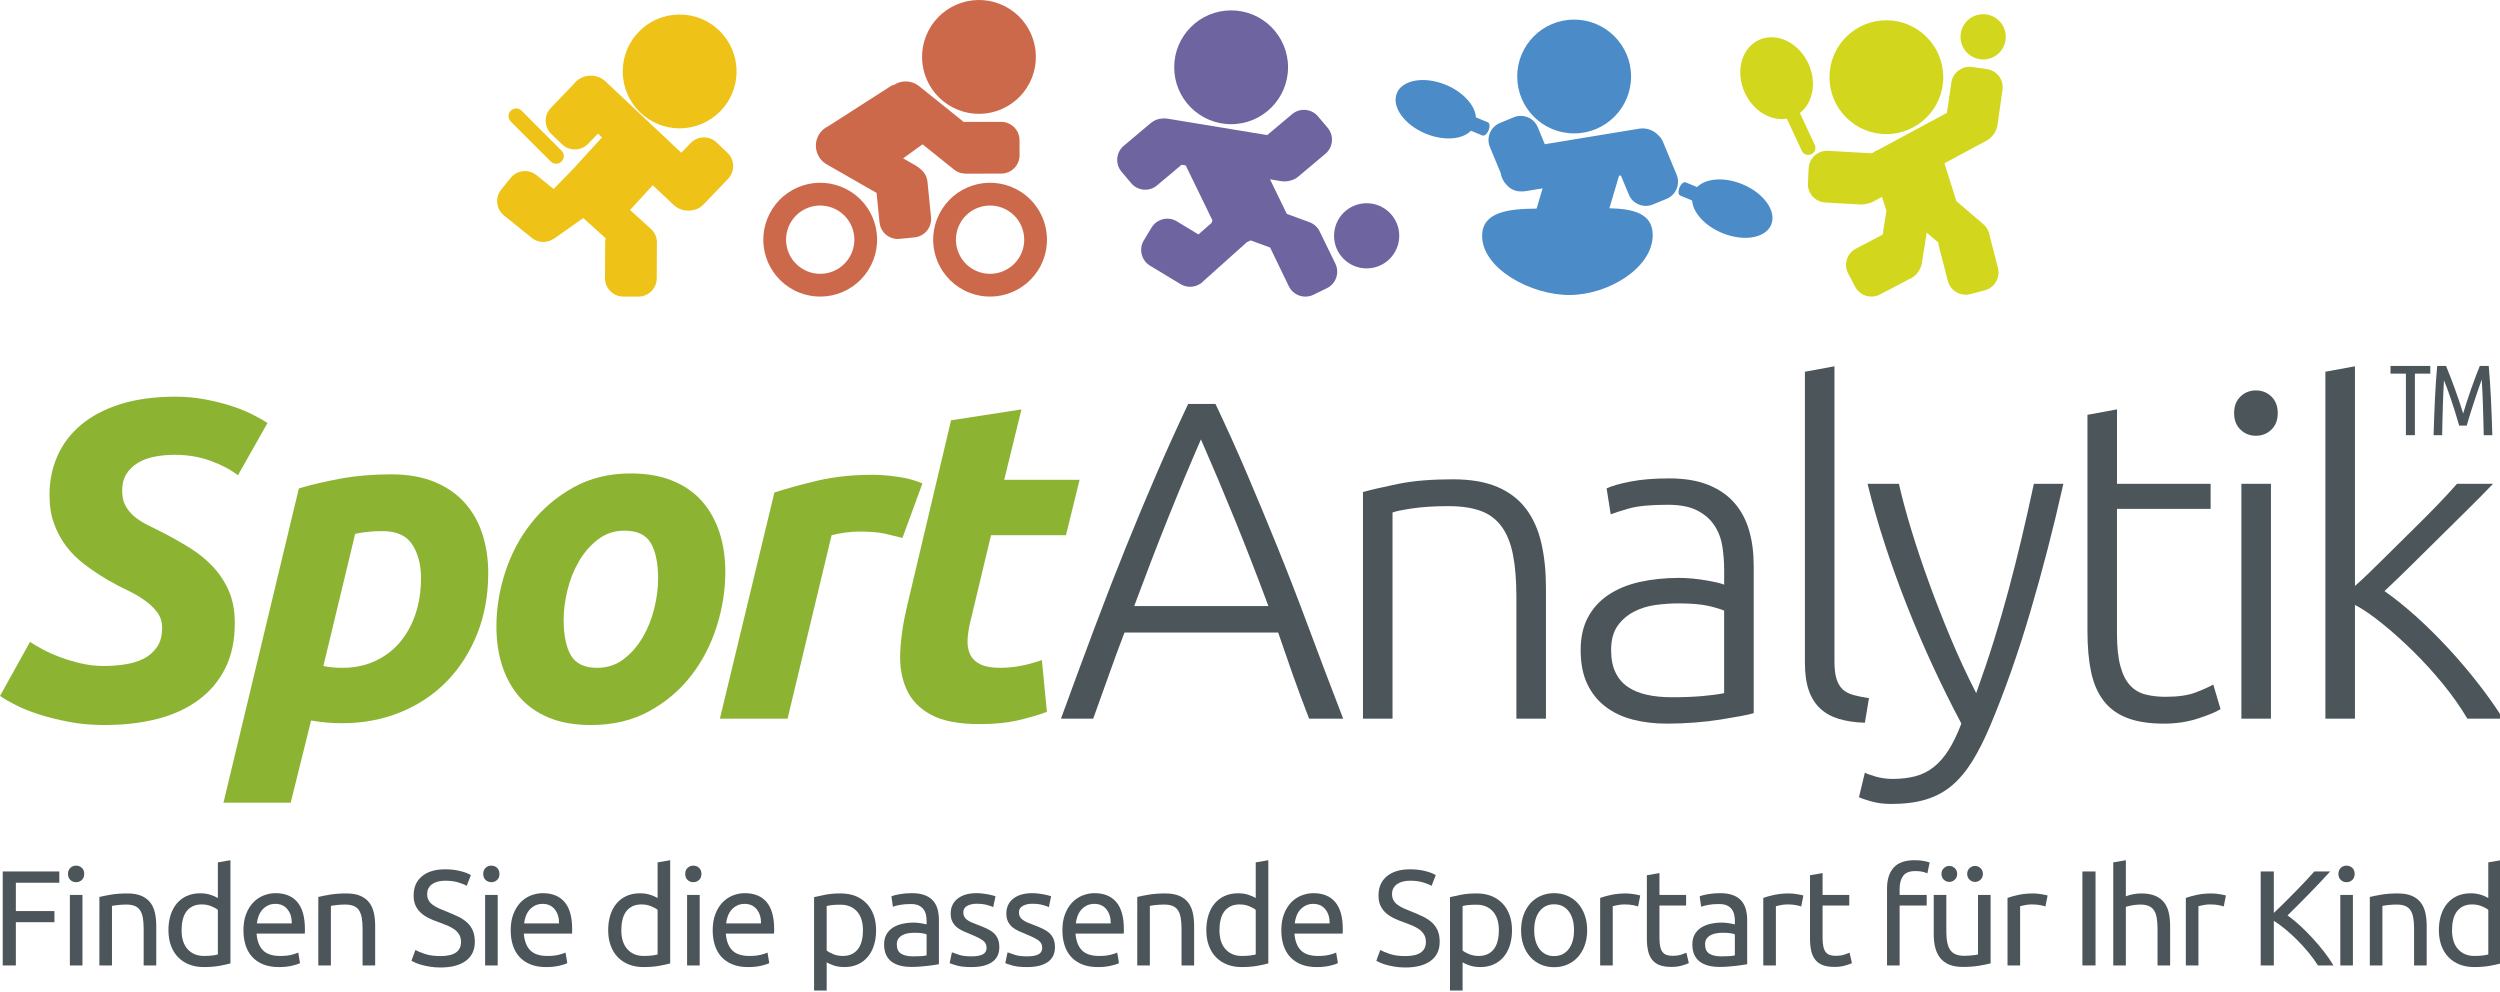 <?xml version="1.0" encoding="utf-8"?>
<!-- Generator: Adobe Illustrator 16.0.4, SVG Export Plug-In . SVG Version: 6.00 Build 0)  -->
<!DOCTYPE svg PUBLIC "-//W3C//DTD SVG 1.1//EN" "http://www.w3.org/Graphics/SVG/1.1/DTD/svg11.dtd">
<svg version="1.1" id="Vrstva_1" xmlns="http://www.w3.org/2000/svg" xmlns:xlink="http://www.w3.org/1999/xlink" x="0px" y="0px"
	 width="590px" height="234px" viewBox="0 0 590 234" enable-background="new 0 0 590 234" xml:space="preserve">
<g>
	<g>
		<path fill="#D2D71E" d="M445.183,31.651c7.41,0,13.426-6.017,13.426-13.428c0-7.419-6.016-13.438-13.426-13.438
			c-7.425,0-13.43,6.019-13.43,13.438C431.753,25.635,437.758,31.651,445.183,31.651z M427.464,36.398
			c0.841-0.396,1.212-1.395,0.806-2.248l-3.492-7.492c3.112-2.398,4.041-7.275,1.991-11.687c-2.316-4.985-7.562-7.455-11.681-5.531
			c-4.139,1.935-5.608,7.526-3.284,12.509c1.997,4.277,6.142,6.692,9.896,6.061l3.52,7.573
			C425.615,36.422,426.608,36.79,427.464,36.398z M471.542,12.719c2.219-1.942,2.447-5.325,0.501-7.55
			c-1.942-2.215-5.324-2.434-7.538-0.5c-2.213,1.941-2.449,5.317-0.5,7.537C465.947,14.433,469.329,14.661,471.542,12.719z
			 M468.9,16.301l-3.482-0.494c-2.365-0.337-4.573,1.318-4.902,3.694l-1.036,7.128l-16.416,8.834
			c-0.359,0.117-0.674,0.29-0.935,0.502l-0.399,0.215l-10.312-0.587c-2.398-0.133-4.441,1.719-4.577,4.108l-0.173,3.526
			c-0.137,2.399,1.707,4.441,4.103,4.565l8.41,0.47c0.447,0.023,0.876-0.042,1.287-0.146c0.556-0.092,1.104-0.259,1.621-0.546
			l2.069-1.113l1.038,3.293l-0.888,5.622l-6.326,3.317c-2.118,1.114-2.937,3.74-1.809,5.873l1.637,3.115
			c1.122,2.117,3.752,2.934,5.877,1.818l6.743-3.543c0.483-0.195,0.934-0.455,1.335-0.784c0.158-0.124,0.303-0.261,0.441-0.402
			c0.047-0.048,0.098-0.092,0.143-0.142c0.166-0.186,0.312-0.384,0.441-0.594c0.05-0.073,0.103-0.143,0.146-0.22
			c0.019-0.033,0.031-0.066,0.048-0.1c0.293-0.529,0.512-1.111,0.602-1.747l1.114-7.049l0.02-0.005l2.722,2.33
			c0.016,0.303,0.059,0.609,0.14,0.914l2.115,8.155c0.607,2.324,2.988,3.71,5.304,3.104l3.421-0.903
			c2.313-0.611,3.697-2.99,3.093-5.307l-1.853-7.142c-0.073-0.63-0.26-1.246-0.562-1.814c-0.283-0.579-0.69-1.067-1.173-1.458
			c-0.021-0.016-0.032-0.036-0.053-0.052l-6.175-5.278l-2.802-8.928l9.962-5.356c0.854-0.476,1.505-1.169,1.953-1.965
			c0.007-0.013,0.017-0.025,0.022-0.039c0.076-0.136,0.139-0.278,0.201-0.421c0.076-0.169,0.147-0.339,0.203-0.52
			c0.038-0.12,0.062-0.242,0.091-0.364c0.021-0.102,0.062-0.197,0.075-0.303l1.185-8.348C472.939,18.839,471.289,16.64,468.9,16.301
			z"/>
		<path fill="#6E64A0" d="M290.549,29.309c7.413,0,13.429-6.015,13.429-13.428c0-7.418-6.018-13.431-13.429-13.431
			c-7.423,0-13.438,6.013-13.438,13.431C277.112,23.293,283.127,29.309,290.549,29.309z M322.525,47.961
			c-4.243,0-7.69,3.446-7.69,7.689c0,4.25,3.447,7.693,7.69,7.693c4.253,0,7.695-3.443,7.695-7.693
			C330.221,51.406,326.778,47.961,322.525,47.961z M311.442,54.617c-0.527-1.09-1.454-1.857-2.518-2.214l0.002-0.006l-5.245-1.928
			l-3.961-8.15l2.703,0.446c0.771,0.113,1.523,0.031,2.225-0.183c0.611-0.158,1.196-0.438,1.709-0.875l6.449-5.424
			c1.837-1.549,2.062-4.293,0.516-6.13l-2.281-2.688c-1.541-1.83-4.283-2.066-6.111-0.517l-5.867,4.932l-23.598-3.887
			c-0.423-0.062-0.834-0.056-1.239-0.016c-0.814,0.042-1.612,0.316-2.311,0.824c-0.174,0.116-0.338,0.242-0.497,0.377l-6.22,5.236
			c-1.838,1.55-2.065,4.286-0.514,6.117l2.271,2.696c1.551,1.835,4.292,2.071,6.122,0.513l5.781-4.858l0.979,0.162
			c0.002,0.004,0.003,0.008,0.004,0.012L286.134,52l-0.195,0.604l-3.109,2.723l-5.109-3.102c-2.048-1.234-4.721-0.561-5.961,1.488
			l-1.822,3.017c-1.24,2.06-0.573,4.727,1.475,5.972l7.22,4.361c1.513,0.913,3.363,0.785,4.726-0.168l0.01,0.01l0.051-0.046
			c0.234-0.169,0.454-0.365,0.654-0.584l10.213-9.142l0.874-0.402l4.586,1.685l4.415,9.141c1.053,2.161,3.659,3.05,5.805,2.002
			l3.185-1.549c2.148-1.05,3.04-3.656,1.983-5.813L311.442,54.617z"/>
		<path fill="#CD694B" d="M224.93,25.398c6.606,3.373,14.696,0.748,18.069-5.852c3.373-6.61,0.751-14.701-5.854-18.077
			c-6.606-3.37-14.698-0.747-18.071,5.856C215.703,13.932,218.326,22.017,224.93,25.398z M218.881,42.866
			c-0.128-1.236-0.768-2.289-1.679-2.99c-0.296-0.278-0.618-0.536-0.987-0.744l-3.081-1.764l4.59-3.311l7.291,5.854
			c0.001,0.001,0.002,0.001,0.002,0.001c0.719,0.622,1.635,1.011,2.647,1.056c0.076,0.008,0.152,0.015,0.229,0.02l8.4-0.019
			c2.398-0.008,4.336-1.951,4.325-4.352l-0.01-3.524c-0.002-2.407-1.955-4.344-4.355-4.338l-8.434,0.016
			c-0.121,0-0.232,0.025-0.351,0.036l-10.588-8.505c-1.745-1.379-4.106-1.413-5.885-0.28c-0.289,0.047-0.567,0.154-0.818,0.335
			l-14.577,9.347c-0.011,0.008-0.016,0.021-0.025,0.028c-0.969,0.433-1.818,1.153-2.375,2.15c-1.375,2.459-0.5,5.561,1.952,6.936
			l11.715,6.711l0.703,6.973c0.239,2.388,2.373,4.122,4.766,3.876l3.508-0.358c2.382-0.244,4.123-2.379,3.881-4.758L218.881,42.866z
			 M239.768,44.604c-6.604-3.374-14.7-0.753-18.073,5.857c-3.368,6.601-0.75,14.684,5.863,18.063
			c6.601,3.379,14.69,0.754,18.062-5.855C248.991,56.066,246.372,47.97,239.768,44.604z M240.834,60.231
			c-2.021,3.965-6.879,5.526-10.839,3.511c-3.966-2.023-5.53-6.883-3.514-10.845c2.024-3.96,6.879-5.537,10.845-3.504
			C241.281,51.41,242.858,56.268,240.834,60.231z M199.68,44.604c-6.609-3.374-14.699-0.753-18.067,5.857
			c-3.376,6.601-0.756,14.684,5.848,18.063c6.606,3.379,14.699,0.754,18.069-5.855C208.905,56.066,206.281,47.97,199.68,44.604z
			 M200.747,60.231c-2.024,3.965-6.882,5.526-10.838,3.511c-3.968-2.023-5.541-6.883-3.519-10.845
			c2.021-3.96,6.877-5.537,10.846-3.504C201.2,51.41,202.773,56.268,200.747,60.231z"/>
		<path fill="#4B8CC8" d="M371.493,31.479c7.421,0,13.44-6.006,13.44-13.429c0-7.415-6.021-13.426-13.44-13.426
			c-7.431,0-13.43,6.011-13.43,13.426C358.065,25.473,364.064,31.479,371.493,31.479z M392.462,33.458
			c-0.248-0.595-0.617-1.097-1.062-1.51c-1.103-1.193-2.755-1.844-4.479-1.59l-22.349,3.677l-1.651-3.997
			c-0.921-2.223-3.463-3.272-5.686-2.357l-3.255,1.346c-2.221,0.917-3.281,3.457-2.362,5.672l2.547,6.143
			c0.165,1.115,0.69,2.08,1.432,2.823c0.832,0.958,2.035,1.513,3.297,1.505c0.349,0.021,0.705,0.009,1.065-0.044l4.099-0.674
			l-1.419,4.78c-6.801,0.038-12.872,0.833-12.853,6.461c0.038,7.765,11.623,14,20.713,13.928
			c9.091-0.056,19.563-6.407,19.544-14.165c-0.017-5.076-4.551-6.172-10.225-6.308l2.272-7.66l0.442-0.073l1.866,4.491
			c0.912,2.22,3.456,3.273,5.662,2.357l3.265-1.34c2.221-0.913,3.276-3.454,2.368-5.679L392.462,33.458z M411.204,43.477
			c-4.303-1.776-8.651-1.399-10.686,0.68l-2.698-1.117c-0.456-0.183-1.105,0.362-1.465,1.221c-0.357,0.865-0.277,1.703,0.172,1.89
			l2.813,1.166c0.193,2.832,2.979,5.974,7.095,7.674c5.076,2.098,10.256,1.221,11.559-1.95
			C419.328,49.854,416.282,45.573,411.204,43.477z M351.302,30.754c0.359-0.859,0.287-1.705-0.165-1.89l-2.813-1.161
			c-0.192-2.827-2.977-5.969-7.095-7.677c-5.076-2.096-10.26-1.218-11.568,1.955c-1.315,3.181,1.731,7.457,6.8,9.562
			c4.306,1.772,8.657,1.4,10.688-0.688l2.7,1.117C350.297,32.157,350.956,31.616,351.302,30.754z"/>
		<path fill="#EEC216" d="M160.399,30.285c7.416,0,13.426-6.008,13.426-13.423c0-7.421-6.011-13.434-13.426-13.434
			c-7.426,0-13.437,6.013-13.437,13.434C146.962,24.277,152.973,30.285,160.399,30.285z M169.132,33.627
			c-1.733-1.655-4.481-1.592-6.145,0.141l-2.193,2.286l-17.918-16.862c-2.079-1.905-5.303-1.761-7.209,0.317
			c-0.068,0.075-0.115,0.162-0.179,0.24l-5.511,5.736c-1.66,1.738-1.595,4.49,0.139,6.14l2.55,2.444
			c1.737,1.654,4.483,1.594,6.142-0.147l2.302-2.396l0.961,0.906l-6.851,7.48l-4.561,4.693l-4.053-3.273
			c-1.873-1.498-4.604-1.206-6.105,0.668l-2.213,2.749c-1.502,1.874-1.204,4.603,0.663,6.103l6.56,5.296
			c1.53,1.235,3.632,1.243,5.171,0.186l0.017,0.02l6.957-4.902l5.284,4.787c-0.071,0.312-0.118,0.634-0.119,0.967l-0.042,8.42
			c-0.008,2.41,1.933,4.352,4.333,4.362l3.527,0.009c2.399,0.007,4.349-1.935,4.354-4.33l0.04-8.432
			c0.007-1.184-0.467-2.257-1.233-3.042l0.006-0.005l-5.111-4.633l5.354-5.845l4.968,4.677c1.33,1.216,3.13,1.585,4.753,1.152
			c0.818-0.178,1.595-0.595,2.218-1.25l0.157-0.163c0.021-0.024,0.049-0.04,0.07-0.064c0.015-0.015,0.022-0.033,0.035-0.047
			l5.573-5.807c1.657-1.735,1.599-4.488-0.14-6.141L169.132,33.627z M129.978,38.11c0.707,0.706,1.842,0.706,2.551,0
			c0.701-0.704,0.701-1.841,0-2.55l-9.431-9.441c-0.706-0.703-1.848-0.703-2.556,0c-0.699,0.702-0.704,1.85,0,2.557L129.978,38.11z"
			/>
	</g>
	<g>
		<g>
			<path fill="#8CB432" d="M24.544,157.174c1.644,0,3.286-0.125,4.931-0.375c1.642-0.25,3.107-0.694,4.394-1.34
				c1.286-0.644,2.339-1.554,3.162-2.732c0.822-1.178,1.232-2.697,1.232-4.557c0-1.428-0.395-2.66-1.18-3.696
				c-0.786-1.034-1.786-1.983-3-2.841c-1.215-0.855-2.572-1.643-4.073-2.356c-1.5-0.716-3.001-1.501-4.502-2.358
				c-1.928-1.143-3.75-2.356-5.465-3.645c-1.716-1.285-3.18-2.732-4.395-4.34c-1.214-1.607-2.181-3.396-2.895-5.359
				c-0.715-1.965-1.07-4.233-1.07-6.806c0-3.286,0.624-6.341,1.875-9.164c1.25-2.822,3.107-5.27,5.571-7.342
				c2.467-2.072,5.557-3.697,9.271-4.877c3.715-1.179,8.075-1.769,13.076-1.769c2.286,0,4.502,0.197,6.646,0.59
				c2.145,0.393,4.146,0.875,6.001,1.447c1.858,0.572,3.557,1.233,5.091,1.983c1.536,0.75,2.841,1.482,3.912,2.196l-6.966,12.326
				c-1.787-1.358-3.965-2.501-6.537-3.429c-2.572-0.929-5.358-1.394-8.358-1.394c-1.645,0-3.217,0.143-4.718,0.428
				c-1.501,0.287-2.821,0.768-3.965,1.447c-1.143,0.679-2.055,1.555-2.732,2.626c-0.68,1.072-1.02,2.394-1.02,3.965
				c0,1.429,0.269,2.625,0.804,3.59c0.536,0.965,1.233,1.805,2.092,2.519c0.856,0.716,1.856,1.357,3,1.931
				c1.143,0.572,2.357,1.179,3.644,1.821c2.214,1.145,4.359,2.357,6.431,3.645c2.072,1.285,3.895,2.771,5.467,4.447
				c1.571,1.681,2.823,3.59,3.752,5.733c0.928,2.146,1.393,4.683,1.393,7.61c0,4.072-0.75,7.609-2.251,10.611s-3.606,5.5-6.323,7.5
				c-2.715,2.002-5.947,3.484-9.699,4.449c-3.75,0.965-7.914,1.448-12.486,1.448c-3.001,0-5.805-0.252-8.414-0.753
				c-2.607-0.499-4.965-1.088-7.073-1.768c-2.107-0.679-3.93-1.41-5.466-2.197c-1.538-0.785-2.771-1.5-3.699-2.146l7.075-12.753
				c0.857,0.572,1.894,1.18,3.108,1.821c1.215,0.646,2.589,1.251,4.126,1.823c1.536,0.57,3.161,1.054,4.877,1.445
				C20.9,156.978,22.687,157.174,24.544,157.174z"/>
			<path fill="#8CB432" d="M115.224,135.203c0,5.217-0.858,9.986-2.572,14.309c-1.715,4.324-4.091,8.058-7.128,11.201
				c-3.037,3.145-6.683,5.592-10.934,7.342c-4.251,1.751-8.876,2.626-13.878,2.626c-2.429,0-4.859-0.218-7.289-0.644l-4.821,19.397
				H52.739l17.792-74.167c2.857-0.857,6.126-1.625,9.807-2.304c3.682-0.679,7.664-1.019,11.952-1.019c4,0,7.447,0.608,10.342,1.823
				c2.895,1.215,5.271,2.876,7.126,4.983c1.858,2.108,3.233,4.573,4.126,7.396S115.224,131.988,115.224,135.203z M76.318,157.174
				c1.215,0.285,2.714,0.43,4.501,0.43c2.787,0,5.322-0.518,7.607-1.555c2.286-1.037,4.235-2.482,5.843-4.342
				c1.606-1.855,2.858-4.089,3.752-6.697c0.894-2.607,1.339-5.484,1.339-8.629c0-3.071-0.679-5.682-2.036-7.823
				c-1.358-2.145-3.716-3.215-7.073-3.215c-2.288,0-4.431,0.213-6.431,0.643L76.318,157.174z"/>
			<path fill="#8CB432" d="M139.448,171.109c-3.787,0-7.073-0.572-9.86-1.716s-5.091-2.75-6.913-4.823
				c-1.821-2.072-3.197-4.52-4.126-7.341c-0.929-2.822-1.393-5.95-1.393-9.38c0-4.287,0.695-8.573,2.09-12.861
				c1.394-4.288,3.447-8.146,6.163-11.575c2.715-3.43,6.037-6.234,9.966-8.413c3.93-2.179,8.434-3.269,13.506-3.269
				c3.715,0,6.985,0.572,9.808,1.715c2.821,1.143,5.145,2.751,6.966,4.823c1.822,2.073,3.198,4.521,4.126,7.342
				c0.929,2.821,1.395,5.948,1.395,9.377c0,4.288-0.679,8.574-2.036,12.861c-1.358,4.287-3.359,8.146-6.004,11.576
				c-2.644,3.431-5.947,6.233-9.912,8.414C149.255,170.018,144.665,171.109,139.448,171.109z M147.38,125.236
				c-2.356,0-4.431,0.679-6.216,2.037c-1.787,1.357-3.288,3.07-4.502,5.143c-1.215,2.071-2.125,4.342-2.731,6.808
				c-0.607,2.466-0.912,4.806-0.912,7.02c0,3.646,0.571,6.448,1.715,8.414c1.143,1.964,3.215,2.947,6.216,2.947
				c2.357,0,4.429-0.679,6.216-2.037c1.787-1.356,3.288-3.071,4.502-5.146c1.215-2.07,2.125-4.34,2.732-6.805
				c0.606-2.464,0.912-4.806,0.912-7.02c0-3.646-0.572-6.449-1.715-8.414C152.453,126.218,150.381,125.236,147.38,125.236z"/>
			<path fill="#8CB432" d="M212.98,126.95c-1.429-0.355-2.842-0.695-4.235-1.019c-1.393-0.32-3.446-0.482-6.163-0.482
				c-1,0-2.107,0.091-3.322,0.269c-1.215,0.179-2.215,0.375-3,0.592l-10.397,43.3h-15.97l12.862-53.376
				c3.072-1,6.521-1.946,10.342-2.84c3.824-0.894,8.128-1.34,12.917-1.34c1.785,0,3.767,0.162,5.946,0.482
				c2.181,0.322,4.092,0.84,5.735,1.554L212.98,126.95z"/>
			<path fill="#8CB432" d="M224.451,99.19l16.612-2.572l-4.071,16.613h17.792l-3.216,13.078h-17.685l-4.716,19.72
				c-0.429,1.645-0.696,3.18-0.804,4.607c-0.107,1.431,0.071,2.662,0.536,3.697c0.464,1.039,1.268,1.84,2.411,2.412
				c1.143,0.573,2.715,0.857,4.717,0.857c1.714,0,3.376-0.161,4.983-0.482c1.606-0.32,3.232-0.768,4.876-1.34l1.18,12.221
				c-2.145,0.785-4.466,1.463-6.966,2.035c-2.501,0.569-5.467,0.855-8.896,0.855c-4.93,0-8.754-0.732-11.469-2.196
				s-4.644-3.464-5.787-6.001c-1.143-2.538-1.644-5.449-1.501-8.734c0.144-3.287,0.645-6.754,1.501-10.397L224.451,99.19z"/>
			<path fill="#4B555A" d="M308.95,169.608c-1.407-3.634-2.709-7.138-3.897-10.506c-1.189-3.367-2.326-6.646-3.409-9.833h-36.259
				c-1.231,3.188-2.439,6.469-3.625,9.836c-1.186,3.371-2.439,6.872-3.765,10.503h-7.609c2.819-7.733,5.483-14.94,7.992-21.619
				c2.507-6.677,4.966-12.996,7.375-18.956c2.408-5.96,4.802-11.688,7.176-17.184c2.375-5.495,4.869-11,7.48-16.516h6.447
				c2.617,5.506,5.1,11.011,7.448,16.517c2.348,5.506,4.729,11.236,7.146,17.192c2.418,5.957,4.869,12.279,7.354,18.969
				c2.481,6.688,5.212,13.887,8.187,21.598L308.95,169.608L308.95,169.608z M283.422,103.692
				c-2.683,6.163-5.297,12.423-7.843,18.779c-2.547,6.354-5.183,13.211-7.907,20.567h31.673c-2.738-7.361-5.405-14.222-8-20.581
				C288.749,116.1,286.109,109.843,283.422,103.692z"/>
			<path fill="#4B555A" d="M321.664,116.117c2.071-0.572,4.856-1.215,8.357-1.929s7.787-1.072,12.858-1.072
				c4.213,0,7.729,0.608,10.552,1.823c2.821,1.215,5.071,2.948,6.752,5.2c1.677,2.249,2.875,4.947,3.589,8.093
				c0.714,3.145,1.071,6.607,1.071,10.396v30.98h-6.976v-28.723c0-3.93-0.268-7.25-0.804-9.967c-0.535-2.715-1.428-4.93-2.675-6.646
				c-1.252-1.713-2.894-2.946-4.926-3.696c-2.036-0.751-4.588-1.126-7.656-1.126c-3.285,0-6.122,0.18-8.513,0.536
				c-2.392,0.356-3.943,0.681-4.657,0.964v48.656h-6.976v-53.491H321.664z"/>
			<path fill="#4B555A" d="M393.944,112.903c3.641,0,6.731,0.518,9.269,1.554c2.534,1.037,4.589,2.465,6.158,4.287
				c1.571,1.822,2.717,3.983,3.431,6.484c0.714,2.5,1.07,5.216,1.07,8.145v34.94c-0.714,0.215-1.75,0.446-3.107,0.694
				c-1.357,0.252-2.931,0.521-4.717,0.807c-1.787,0.286-3.77,0.518-5.948,0.695c-2.18,0.18-4.412,0.27-6.698,0.27
				c-2.931,0-5.629-0.322-8.094-0.965c-2.466-0.643-4.61-1.66-6.432-3.053c-1.822-1.395-3.251-3.18-4.286-5.358
				c-1.037-2.178-1.556-4.84-1.556-7.981c0-3,0.571-5.572,1.716-7.717c1.143-2.143,2.749-3.91,4.822-5.305
				c2.069-1.391,4.535-2.409,7.395-3.053c2.856-0.643,5.965-0.963,9.321-0.963c1,0,2.055,0.053,3.16,0.158
				c1.108,0.108,2.181,0.252,3.216,0.43c1.037,0.181,1.93,0.357,2.68,0.535c0.751,0.181,1.269,0.34,1.555,0.482v-3.429
				c0-1.929-0.144-3.802-0.428-5.626c-0.286-1.819-0.912-3.464-1.875-4.929c-0.964-1.463-2.321-2.643-4.07-3.537
				c-1.748-0.893-4.051-1.338-6.906-1.338c-4.069,0-7.104,0.285-9.104,0.856c-2,0.572-3.463,1.037-4.393,1.394l-0.965-6.123
				c1.213-0.571,3.09-1.107,5.626-1.607C387.318,113.153,390.371,112.903,393.944,112.903z M394.575,164.549
				c2.716,0,5.09-0.09,7.125-0.27c2.036-0.176,3.768-0.408,5.196-0.695v-19.471c-0.785-0.355-2.035-0.73-3.749-1.124
				s-4.071-0.59-7.071-0.59c-1.714,0-3.499,0.124-5.354,0.373c-1.857,0.25-3.572,0.785-5.145,1.606
				c-1.569,0.818-2.854,1.943-3.855,3.369c-0.998,1.426-1.499,3.316-1.499,5.672c0,2.068,0.338,3.817,1.017,5.241
				c0.679,1.429,1.645,2.569,2.895,3.425c1.249,0.856,2.75,1.48,4.499,1.873C390.38,164.354,392.363,164.549,394.575,164.549z"/>
			<path fill="#4B555A" d="M440.114,170.566c-2.358-0.073-4.414-0.376-6.168-0.912c-1.75-0.535-3.216-1.357-4.396-2.464
				c-1.181-1.106-2.073-2.537-2.684-4.288c-0.604-1.75-0.91-3.945-0.91-6.588V87.728l6.976-1.286v69.643
				c0,1.715,0.162,3.09,0.482,4.125c0.32,1.037,0.805,1.856,1.445,2.465c0.646,0.606,1.484,1.054,2.521,1.34
				c1.035,0.285,2.27,0.535,3.697,0.75L440.114,170.566z"/>
			<path fill="#4B555A" d="M462.884,170.766c-2.312-4.348-4.56-8.879-6.741-13.594c-2.187-4.713-4.228-9.48-6.123-14.303
				c-1.897-4.822-3.633-9.644-5.208-14.466c-1.574-4.82-2.932-9.562-4.068-14.223h7.396c0.786,3.434,1.787,7.135,3.002,11.104
				c1.215,3.971,2.587,8.065,4.12,12.283c1.529,4.219,3.221,8.542,5.071,12.975c1.854,4.434,3.867,8.778,6.048,13.041
				c1.581-4.412,2.985-8.582,4.211-12.509c1.223-3.929,2.355-7.839,3.4-11.729c1.043-3.893,2.052-7.873,3.022-11.942
				c0.972-4.07,1.966-8.479,2.978-13.222h6.966c-2.32,10.362-4.927,20.443-7.817,30.242c-2.891,9.802-6.046,18.761-9.467,26.879
				c-1.358,3.215-2.752,5.982-4.188,8.306c-1.433,2.319-3.028,4.231-4.782,5.731c-1.757,1.5-3.8,2.607-6.129,3.322
				c-2.33,0.713-5.067,1.072-8.224,1.072c-1.79,0-3.42-0.217-4.893-0.646c-1.467-0.43-2.382-0.752-2.739-0.967l1.393-5.799
				c0.286,0.213,1.092,0.518,2.413,0.912c1.322,0.391,2.698,0.589,4.13,0.589c2,0,3.803-0.217,5.414-0.644
				c1.607-0.428,3.055-1.16,4.341-2.193c1.286-1.037,2.447-2.374,3.485-4.014C460.931,175.332,461.929,173.264,462.884,170.766z"/>
			<path fill="#4B555A" d="M499.607,114.182h22.097v5.911h-22.097v29.46c0,3.144,0.269,5.697,0.804,7.66
				c0.536,1.963,1.306,3.48,2.306,4.553s2.215,1.785,3.646,2.144c1.428,0.355,3,0.535,4.716,0.535c2.931,0,5.287-0.339,7.074-1.019
				s3.18-1.305,4.18-1.877l1.717,5.801c-1,0.644-2.752,1.376-5.254,2.197c-2.503,0.82-5.218,1.232-8.148,1.232
				c-3.432,0-6.308-0.447-8.631-1.341c-2.322-0.892-4.183-2.25-5.575-4.073c-1.396-1.82-2.376-4.09-2.948-6.805
				c-0.572-2.717-0.856-5.932-0.856-9.646V97.897l6.975-1.286v17.57H499.607z"/>
			<path fill="#4B555A" d="M537.548,97.489c0,1.642-0.501,2.943-1.501,3.907c-1.003,0.963-2.219,1.444-3.647,1.444
				c-1.431,0-2.646-0.481-3.646-1.444c-1.003-0.963-1.503-2.265-1.503-3.907c0-1.641,0.5-2.942,1.503-3.906
				c1-0.963,2.216-1.445,3.646-1.445s2.646,0.48,3.647,1.445C537.047,94.546,537.548,95.849,537.548,97.489z M535.941,169.608
				h-6.975v-55.427h6.975V169.608z"/>
			<path fill="#4B555A" d="M562.738,139.5c2.503,1.756,5.041,3.799,7.617,6.125c2.575,2.33,5.114,4.854,7.617,7.567
				c2.502,2.717,4.857,5.504,7.07,8.36c2.211,2.856,4.097,5.543,5.655,8.056h-8.395c-1.67-2.802-3.613-5.558-5.828-8.265
				c-2.216-2.707-4.54-5.256-6.975-7.646c-2.434-2.393-4.867-4.572-7.301-6.539c-2.434-1.97-4.577-3.438-6.431-4.404v26.854h-6.976
				V87.728l6.976-1.286v51.843c1.556-1.354,3.438-3.141,5.654-5.356c2.214-2.217,4.469-4.444,6.767-6.687
				c2.296-2.24,4.466-4.412,6.509-6.512c2.042-2.102,3.761-3.951,5.156-5.548h8.499c-1.646,1.726-3.529,3.637-5.648,5.731
				c-2.12,2.097-4.33,4.279-6.629,6.554c-2.3,2.271-4.563,4.509-6.792,6.712C567.06,135.379,564.875,137.486,562.738,139.5z"/>
		</g>
	</g>
	<g>
		<path fill="#4B555A" d="M573.547,86.362v1.815h-3.632v14.524h-2.121V88.177h-3.632v-1.815H573.547z"/>
		<path fill="#4B555A" d="M580.36,100.438c-0.313-1.132-0.636-2.216-0.966-3.254c-0.33-1.037-0.649-2.016-0.955-2.935
			c-0.307-0.92-0.602-1.757-0.884-2.511c-0.283-0.754-0.543-1.415-0.778-1.98c-0.062,0.896-0.115,1.883-0.153,2.959
			c-0.039,1.077-0.079,2.181-0.117,3.313c-0.039,1.131-0.07,2.268-0.095,3.407c-0.023,1.14-0.044,2.229-0.06,3.266h-2.027
			c0.047-1.415,0.095-2.841,0.143-4.279s0.105-2.854,0.177-4.244c0.07-1.391,0.148-2.747,0.235-4.067
			c0.087-1.32,0.186-2.57,0.295-3.749h2.091c0.283,0.676,0.605,1.482,0.969,2.417c0.361,0.936,0.729,1.914,1.098,2.936
			c0.37,1.022,0.729,2.043,1.075,3.065c0.348,1.022,0.646,1.957,0.897,2.806c0.252-0.849,0.542-1.784,0.872-2.806
			c0.329-1.021,0.675-2.043,1.036-3.065c0.359-1.022,0.718-2,1.07-2.936c0.354-0.935,0.671-1.741,0.953-2.417h2.104
			c0.109,1.179,0.208,2.429,0.296,3.749c0.086,1.32,0.165,2.676,0.234,4.067c0.07,1.391,0.129,2.806,0.178,4.244
			c0.047,1.438,0.095,2.864,0.142,4.279h-2.028c-0.03-1.037-0.059-2.13-0.082-3.277s-0.056-2.299-0.095-3.454
			c-0.039-1.156-0.082-2.279-0.129-3.372c-0.048-1.093-0.104-2.095-0.165-3.006c-0.143,0.393-0.318,0.884-0.531,1.474
			c-0.212,0.59-0.433,1.23-0.659,1.922c-0.229,0.692-0.465,1.402-0.707,2.133c-0.244,0.731-0.474,1.435-0.685,2.11
			c-0.213,0.676-0.4,1.293-0.565,1.851s-0.295,1.01-0.391,1.355L580.36,100.438L580.36,100.438z"/>
	</g>
	<g>
		<path fill="#4B555A" d="M0.644,227.843v-22.177h13.354v2.656H3.742v6.688h9.106v2.625H3.742v10.208H0.644z"/>
		<path fill="#4B555A" d="M17.961,208.194c-0.533,0-0.984-0.176-1.357-0.526c-0.373-0.354-0.56-0.828-0.56-1.425
			c0-0.598,0.187-1.071,0.56-1.425c0.373-0.352,0.824-0.527,1.357-0.527c0.532,0,0.985,0.176,1.358,0.527
			c0.373,0.354,0.559,0.827,0.559,1.425c0,0.597-0.187,1.071-0.559,1.425C18.946,208.019,18.493,208.194,17.961,208.194z
			 M19.462,227.843H16.49v-16.641h2.972V227.843z"/>
		<path fill="#4B555A" d="M23.456,211.683c0.683-0.171,1.586-0.353,2.716-0.544c1.129-0.192,2.429-0.288,3.898-0.288
			c1.321,0,2.417,0.188,3.292,0.562c0.873,0.372,1.57,0.896,2.093,1.566c0.521,0.672,0.889,1.479,1.103,2.416
			c0.213,0.939,0.319,1.974,0.319,3.104v9.345h-2.972v-8.704c0-1.023-0.069-1.898-0.208-2.625c-0.139-0.725-0.368-1.312-0.688-1.76
			c-0.319-0.447-0.745-0.772-1.277-0.977c-0.533-0.202-1.193-0.304-1.981-0.304c-0.318,0-0.649,0.011-0.99,0.032
			c-0.341,0.021-0.666,0.047-0.975,0.08c-0.309,0.031-0.586,0.068-0.831,0.111s-0.421,0.074-0.527,0.096v14.049h-2.972V211.683
			L23.456,211.683z"/>
		<path fill="#4B555A" d="M51.413,203.522l2.972-0.513v24.353c-0.682,0.192-1.555,0.385-2.619,0.576
			c-1.065,0.191-2.29,0.288-3.676,0.288c-1.277,0-2.428-0.203-3.45-0.607s-1.896-0.98-2.62-1.729
			c-0.725-0.746-1.283-1.658-1.678-2.736c-0.395-1.076-0.591-2.287-0.591-3.632c0-1.279,0.165-2.453,0.495-3.521
			c0.33-1.066,0.815-1.983,1.454-2.752s1.422-1.365,2.349-1.791c0.927-0.428,1.986-0.642,3.18-0.642c0.958,0,1.805,0.128,2.54,0.386
			c0.734,0.256,1.282,0.5,1.646,0.734L51.413,203.522L51.413,203.522z M51.413,214.723c-0.362-0.299-0.884-0.586-1.564-0.864
			c-0.683-0.276-1.429-0.416-2.237-0.416c-0.853,0-1.582,0.155-2.189,0.465c-0.606,0.31-1.102,0.735-1.484,1.279
			c-0.385,0.544-0.661,1.188-0.831,1.937c-0.171,0.748-0.255,1.547-0.255,2.399c0,1.94,0.479,3.44,1.438,4.496
			c0.958,1.057,2.237,1.584,3.834,1.584c0.81,0,1.486-0.037,2.029-0.111c0.543-0.075,0.964-0.155,1.262-0.239L51.413,214.723
			L51.413,214.723z"/>
		<path fill="#4B555A" d="M57.452,219.555c0-1.473,0.213-2.758,0.639-3.855c0.427-1.099,0.991-2.011,1.693-2.736
			c0.703-0.726,1.512-1.27,2.428-1.631c0.916-0.363,1.854-0.545,2.812-0.545c2.236,0,3.951,0.698,5.144,2.096
			c1.193,1.398,1.79,3.525,1.79,6.385c0,0.128,0,0.294,0,0.496c0,0.203-0.011,0.39-0.032,0.561H60.551
			c0.127,1.729,0.628,3.039,1.501,3.936c0.874,0.896,2.237,1.345,4.091,1.345c1.043,0,1.922-0.09,2.636-0.271
			c0.713-0.183,1.251-0.357,1.613-0.528l0.416,2.496c-0.362,0.191-0.996,0.395-1.901,0.607c-0.906,0.213-1.933,0.319-3.083,0.319
			c-1.449,0-2.7-0.219-3.754-0.656c-1.054-0.437-1.923-1.039-2.604-1.808s-1.188-1.681-1.518-2.736
			C57.617,221.971,57.452,220.813,57.452,219.555z M68.859,217.922c0.021-1.344-0.314-2.447-1.006-3.312
			c-0.692-0.862-1.646-1.296-2.86-1.296c-0.682,0-1.283,0.134-1.805,0.4c-0.522,0.266-0.964,0.612-1.326,1.039
			c-0.363,0.428-0.646,0.918-0.847,1.473c-0.203,0.556-0.337,1.119-0.399,1.695H68.859z"/>
		<path fill="#4B555A" d="M75.121,211.683c0.682-0.171,1.586-0.353,2.716-0.544c1.129-0.192,2.429-0.288,3.898-0.288
			c1.321,0,2.417,0.188,3.292,0.562c0.873,0.372,1.57,0.896,2.093,1.566c0.521,0.672,0.889,1.479,1.103,2.416
			c0.213,0.939,0.319,1.974,0.319,3.104v9.345h-2.972v-8.704c0-1.023-0.069-1.898-0.208-2.625c-0.139-0.725-0.368-1.312-0.688-1.76
			c-0.319-0.447-0.745-0.772-1.277-0.977c-0.533-0.202-1.193-0.304-1.981-0.304c-0.318,0-0.649,0.011-0.99,0.032
			c-0.341,0.021-0.666,0.047-0.975,0.08c-0.309,0.031-0.586,0.068-0.831,0.111s-0.421,0.074-0.527,0.096v14.049h-2.972V211.683
			L75.121,211.683z"/>
		<path fill="#4B555A" d="M103.942,225.635c3.237,0,4.856-1.109,4.856-3.328c0-0.684-0.144-1.264-0.432-1.744
			c-0.288-0.479-0.676-0.896-1.166-1.248s-1.05-0.655-1.678-0.912c-0.628-0.256-1.294-0.512-1.997-0.768
			c-0.811-0.277-1.577-0.592-2.3-0.944c-0.726-0.353-1.354-0.769-1.886-1.248s-0.954-1.05-1.262-1.712
			c-0.309-0.661-0.463-1.461-0.463-2.398c0-1.941,0.66-3.457,1.981-4.545c1.32-1.088,3.142-1.633,5.464-1.633
			c1.342,0,2.562,0.145,3.658,0.434c1.098,0.287,1.901,0.603,2.412,0.943l-0.989,2.527c-0.447-0.276-1.113-0.549-1.997-0.814
			c-0.885-0.268-1.912-0.4-3.083-0.4c-0.598,0-1.15,0.063-1.661,0.191c-0.511,0.129-0.959,0.319-1.342,0.575
			c-0.384,0.257-0.688,0.582-0.911,0.978c-0.225,0.395-0.335,0.857-0.335,1.392c0,0.599,0.117,1.101,0.352,1.504
			c0.234,0.406,0.564,0.765,0.99,1.072c0.426,0.31,0.921,0.592,1.486,0.848c0.563,0.257,1.188,0.513,1.868,0.769
			c0.959,0.385,1.838,0.769,2.637,1.152c0.799,0.385,1.49,0.844,2.077,1.377c0.586,0.532,1.038,1.168,1.357,1.902
			c0.319,0.736,0.479,1.627,0.479,2.672c0,1.941-0.708,3.436-2.125,4.48s-3.414,1.567-5.991,1.567c-0.874,0-1.677-0.06-2.413-0.177
			c-0.735-0.117-1.39-0.256-1.965-0.416s-1.07-0.33-1.486-0.512s-0.74-0.336-0.975-0.464l0.927-2.562
			c0.49,0.278,1.235,0.588,2.237,0.93C101.269,225.463,102.492,225.635,103.942,225.635z"/>
		<path fill="#4B555A" d="M115.955,208.194c-0.533,0-0.985-0.176-1.357-0.526c-0.373-0.354-0.56-0.828-0.56-1.425
			c0-0.598,0.187-1.071,0.56-1.425c0.372-0.352,0.824-0.527,1.357-0.527c0.532,0,0.985,0.176,1.358,0.527
			c0.373,0.354,0.559,0.827,0.559,1.425c0,0.597-0.187,1.071-0.559,1.425C116.941,208.019,116.488,208.194,115.955,208.194z
			 M117.457,227.843h-2.972v-16.641h2.972V227.843z"/>
		<path fill="#4B555A" d="M120.524,219.555c0-1.473,0.213-2.758,0.639-3.855c0.426-1.099,0.991-2.011,1.693-2.736
			c0.703-0.726,1.512-1.27,2.428-1.631c0.916-0.363,1.854-0.545,2.812-0.545c2.237,0,3.951,0.698,5.145,2.096
			c1.193,1.398,1.79,3.525,1.79,6.385c0,0.128,0,0.294,0,0.496c0,0.203-0.011,0.39-0.032,0.561h-11.375
			c0.127,1.729,0.628,3.039,1.501,3.936c0.874,0.896,2.237,1.345,4.09,1.345c1.043,0,1.922-0.09,2.637-0.271
			c0.713-0.183,1.251-0.357,1.612-0.528l0.416,2.496c-0.361,0.191-0.996,0.395-1.9,0.607c-0.906,0.213-1.934,0.319-3.083,0.319
			c-1.449,0-2.7-0.219-3.754-0.656c-1.055-0.437-1.924-1.039-2.604-1.808c-0.682-0.769-1.188-1.681-1.518-2.736
			C120.689,221.971,120.524,220.813,120.524,219.555z M131.931,217.922c0.021-1.344-0.314-2.447-1.007-3.312
			c-0.691-0.862-1.646-1.296-2.859-1.296c-0.683,0-1.283,0.134-1.806,0.4c-0.521,0.266-0.964,0.612-1.325,1.039
			c-0.363,0.428-0.646,0.918-0.848,1.473c-0.203,0.556-0.336,1.119-0.398,1.695H131.931z"/>
		<path fill="#4B555A" d="M155.191,203.522l2.972-0.513v24.353c-0.682,0.192-1.555,0.385-2.62,0.576
			c-1.064,0.191-2.29,0.288-3.675,0.288c-1.278,0-2.428-0.203-3.451-0.607c-1.021-0.404-1.896-0.98-2.62-1.729
			c-0.724-0.746-1.282-1.658-1.677-2.736c-0.395-1.076-0.591-2.287-0.591-3.632c0-1.279,0.165-2.453,0.495-3.521
			c0.33-1.066,0.814-1.983,1.454-2.752c0.639-0.769,1.422-1.365,2.349-1.791c0.926-0.428,1.986-0.642,3.179-0.642
			c0.958,0,1.806,0.128,2.54,0.386c0.735,0.256,1.283,0.5,1.646,0.734L155.191,203.522L155.191,203.522z M155.191,214.723
			c-0.362-0.299-0.884-0.586-1.565-0.864c-0.682-0.276-1.428-0.416-2.236-0.416c-0.853,0-1.582,0.155-2.189,0.465
			s-1.102,0.735-1.485,1.279s-0.661,1.188-0.831,1.937c-0.171,0.748-0.255,1.547-0.255,2.399c0,1.94,0.479,3.44,1.438,4.496
			c0.958,1.057,2.236,1.584,3.834,1.584c0.809,0,1.485-0.037,2.029-0.111c0.543-0.075,0.964-0.155,1.262-0.239L155.191,214.723
			L155.191,214.723z"/>
		<path fill="#4B555A" d="M163.625,208.194c-0.533,0-0.984-0.176-1.357-0.526c-0.373-0.354-0.56-0.828-0.56-1.425
			c0-0.598,0.187-1.071,0.56-1.425c0.373-0.352,0.824-0.527,1.357-0.527c0.532,0,0.985,0.176,1.358,0.527
			c0.373,0.354,0.559,0.827,0.559,1.425c0,0.597-0.187,1.071-0.559,1.425C164.611,208.019,164.157,208.194,163.625,208.194z
			 M165.127,227.843h-2.972v-16.641h2.972V227.843z"/>
		<path fill="#4B555A" d="M168.195,219.555c0-1.473,0.213-2.758,0.639-3.855c0.426-1.099,0.991-2.011,1.693-2.736
			c0.703-0.726,1.512-1.27,2.428-1.631c0.916-0.363,1.854-0.545,2.812-0.545c2.236,0,3.95,0.698,5.144,2.096
			c1.193,1.398,1.79,3.525,1.79,6.385c0,0.128,0,0.294,0,0.496c0,0.203-0.011,0.39-0.031,0.561h-11.376
			c0.127,1.729,0.628,3.039,1.501,3.936c0.874,0.896,2.237,1.345,4.09,1.345c1.043,0,1.923-0.09,2.637-0.271
			c0.713-0.183,1.251-0.357,1.613-0.528l0.416,2.496c-0.362,0.191-0.997,0.395-1.901,0.607c-0.906,0.213-1.934,0.319-3.083,0.319
			c-1.449,0-2.7-0.219-3.754-0.656c-1.055-0.437-1.923-1.039-2.604-1.808s-1.188-1.681-1.518-2.736
			C168.36,221.971,168.195,220.813,168.195,219.555z M179.602,217.922c0.021-1.344-0.314-2.447-1.007-3.312
			c-0.691-0.862-1.646-1.296-2.859-1.296c-0.683,0-1.283,0.134-1.805,0.4c-0.522,0.266-0.965,0.612-1.326,1.039
			c-0.363,0.428-0.646,0.918-0.848,1.473c-0.202,0.556-0.336,1.119-0.398,1.695H179.602z"/>
		<path fill="#4B555A" d="M206.76,219.555c0,1.259-0.165,2.422-0.495,3.488c-0.331,1.065-0.815,1.982-1.454,2.752
			c-0.639,0.768-1.422,1.364-2.349,1.792c-0.928,0.427-1.986,0.64-3.18,0.64c-0.958,0-1.805-0.128-2.54-0.384
			c-0.734-0.256-1.284-0.501-1.646-0.736v6.656h-2.973v-22.048c0.703-0.172,1.582-0.357,2.637-0.562
			c1.054-0.202,2.272-0.304,3.657-0.304c1.278,0,2.429,0.203,3.451,0.607c1.023,0.405,1.896,0.981,2.62,1.729
			c0.725,0.747,1.283,1.658,1.678,2.736C206.563,217,206.76,218.211,206.76,219.555z M203.66,219.555
			c0-1.94-0.479-3.436-1.438-4.479c-0.958-1.046-2.236-1.567-3.834-1.567c-0.896,0-1.593,0.031-2.093,0.096
			c-0.502,0.064-0.9,0.141-1.198,0.225v10.496c0.361,0.299,0.883,0.588,1.564,0.863c0.683,0.277,1.428,0.416,2.237,0.416
			c0.852,0,1.582-0.154,2.188-0.464s1.103-0.736,1.485-1.28s0.66-1.184,0.831-1.92C203.574,221.203,203.66,220.408,203.66,219.555z"
			/>
		<path fill="#4B555A" d="M215.195,210.787c1.193,0,2.199,0.154,3.021,0.465c0.819,0.31,1.479,0.746,1.98,1.312
			c0.5,0.565,0.857,1.237,1.071,2.017c0.212,0.778,0.318,1.637,0.318,2.575v10.4c-0.256,0.043-0.612,0.102-1.069,0.176
			c-0.458,0.075-0.976,0.145-1.55,0.208c-0.575,0.063-1.198,0.123-1.869,0.177c-0.671,0.053-1.337,0.079-1.997,0.079
			c-0.938,0-1.8-0.096-2.588-0.287c-0.789-0.191-1.471-0.496-2.045-0.912c-0.575-0.416-1.022-0.966-1.343-1.647
			c-0.318-0.683-0.479-1.505-0.479-2.464c0-0.918,0.186-1.707,0.559-2.368s0.878-1.194,1.519-1.601
			c0.64-0.406,1.384-0.703,2.236-0.896c0.853-0.19,1.746-0.288,2.685-0.288c0.298,0,0.606,0.018,0.926,0.048
			c0.32,0.032,0.623,0.075,0.911,0.129s0.538,0.101,0.751,0.144c0.213,0.044,0.362,0.076,0.447,0.097v-0.832
			c0-0.489-0.054-0.976-0.16-1.456c-0.107-0.479-0.298-0.906-0.575-1.279s-0.655-0.672-1.134-0.896
			c-0.479-0.224-1.104-0.336-1.869-0.336c-0.98,0-1.837,0.069-2.572,0.208c-0.734,0.139-1.284,0.283-1.646,0.432l-0.353-2.464
			c0.385-0.17,1.022-0.336,1.917-0.496C213.182,210.867,214.151,210.787,215.195,210.787z M215.45,225.699
			c0.703,0,1.326-0.017,1.869-0.049c0.543-0.031,0.996-0.09,1.358-0.176v-4.96c-0.213-0.106-0.56-0.197-1.039-0.271
			c-0.479-0.075-1.061-0.112-1.741-0.112c-0.447,0-0.921,0.033-1.422,0.097c-0.5,0.063-0.958,0.196-1.374,0.399
			c-0.415,0.203-0.762,0.479-1.038,0.832c-0.277,0.353-0.416,0.815-0.416,1.393c0,1.066,0.34,1.809,1.022,2.225
			C213.353,225.491,214.279,225.699,215.45,225.699z"/>
		<path fill="#4B555A" d="M229.253,225.699c1.215,0,2.114-0.16,2.7-0.48c0.586-0.319,0.879-0.832,0.879-1.535
			c0-0.725-0.288-1.301-0.862-1.729c-0.575-0.427-1.523-0.906-2.845-1.439c-0.639-0.256-1.251-0.518-1.837-0.784
			s-1.092-0.581-1.518-0.942c-0.426-0.363-0.768-0.802-1.022-1.312c-0.255-0.512-0.383-1.141-0.383-1.889
			c0-1.472,0.543-2.641,1.629-3.504s2.567-1.295,4.441-1.295c0.468,0,0.937,0.025,1.406,0.079c0.468,0.054,0.904,0.117,1.31,0.191
			c0.404,0.075,0.762,0.155,1.07,0.239c0.308,0.086,0.548,0.16,0.719,0.225l-0.543,2.561c-0.319-0.17-0.82-0.347-1.501-0.527
			c-0.682-0.182-1.502-0.271-2.46-0.271c-0.831,0-1.555,0.165-2.173,0.495c-0.618,0.331-0.926,0.849-0.926,1.554
			c0,0.361,0.068,0.683,0.208,0.959c0.138,0.277,0.352,0.527,0.639,0.752c0.288,0.225,0.644,0.433,1.07,0.625
			c0.426,0.19,0.937,0.395,1.533,0.606c0.788,0.3,1.491,0.593,2.109,0.88c0.618,0.288,1.145,0.624,1.582,1.01
			c0.437,0.383,0.771,0.848,1.006,1.392s0.353,1.211,0.353,2c0,1.536-0.57,2.698-1.709,3.487c-1.141,0.789-2.765,1.185-4.873,1.185
			c-1.471,0-2.62-0.123-3.451-0.368c-0.831-0.244-1.396-0.432-1.694-0.56l0.543-2.561c0.34,0.128,0.884,0.319,1.629,0.575
			S228.018,225.699,229.253,225.699z"/>
		<path fill="#4B555A" d="M242.386,225.699c1.214,0,2.113-0.16,2.699-0.48c0.587-0.319,0.88-0.832,0.88-1.535
			c0-0.725-0.288-1.301-0.863-1.729c-0.575-0.427-1.523-0.906-2.844-1.439c-0.64-0.256-1.251-0.518-1.837-0.784
			c-0.587-0.267-1.093-0.581-1.519-0.942c-0.426-0.363-0.767-0.802-1.021-1.312c-0.256-0.512-0.384-1.141-0.384-1.889
			c0-1.472,0.543-2.641,1.629-3.504c1.087-0.863,2.567-1.295,4.441-1.295c0.468,0,0.938,0.025,1.406,0.079
			c0.468,0.054,0.905,0.117,1.31,0.191c0.404,0.075,0.763,0.155,1.07,0.239c0.308,0.086,0.548,0.16,0.719,0.225l-0.543,2.561
			c-0.319-0.17-0.82-0.347-1.501-0.527c-0.682-0.182-1.502-0.271-2.46-0.271c-0.831,0-1.555,0.165-2.173,0.495
			c-0.618,0.331-0.926,0.849-0.926,1.554c0,0.361,0.068,0.683,0.208,0.959c0.138,0.277,0.352,0.527,0.639,0.752
			c0.288,0.225,0.645,0.433,1.07,0.625c0.426,0.19,0.937,0.395,1.534,0.606c0.787,0.3,1.49,0.593,2.108,0.88
			c0.618,0.288,1.146,0.624,1.582,1.01c0.438,0.383,0.772,0.848,1.006,1.392c0.234,0.544,0.353,1.211,0.353,2
			c0,1.536-0.57,2.698-1.709,3.487c-1.141,0.789-2.765,1.185-4.873,1.185c-1.471,0-2.62-0.123-3.451-0.368
			c-0.831-0.244-1.396-0.432-1.694-0.56l0.543-2.561c0.341,0.128,0.885,0.319,1.629,0.575
			C240.159,225.572,241.15,225.699,242.386,225.699z"/>
		<path fill="#4B555A" d="M250.725,219.555c0-1.473,0.213-2.758,0.639-3.855c0.426-1.099,0.991-2.011,1.693-2.736
			c0.703-0.726,1.512-1.27,2.428-1.631c0.916-0.363,1.854-0.545,2.812-0.545c2.236,0,3.95,0.698,5.144,2.096
			c1.193,1.398,1.79,3.525,1.79,6.385c0,0.128,0,0.294,0,0.496c0,0.203-0.011,0.39-0.032,0.561h-11.375
			c0.127,1.729,0.628,3.039,1.501,3.936c0.874,0.896,2.237,1.345,4.09,1.345c1.043,0,1.923-0.09,2.637-0.271
			c0.713-0.183,1.251-0.357,1.612-0.528l0.416,2.496c-0.361,0.191-0.996,0.395-1.9,0.607c-0.906,0.213-1.934,0.319-3.083,0.319
			c-1.449,0-2.7-0.219-3.754-0.656c-1.055-0.437-1.924-1.039-2.604-1.808c-0.682-0.769-1.188-1.681-1.518-2.736
			C250.89,221.971,250.725,220.813,250.725,219.555z M262.132,217.922c0.021-1.344-0.314-2.447-1.007-3.312
			c-0.691-0.862-1.646-1.296-2.859-1.296c-0.683,0-1.283,0.134-1.806,0.4c-0.521,0.266-0.964,0.612-1.325,1.039
			c-0.363,0.428-0.646,0.918-0.848,1.473c-0.202,0.556-0.336,1.119-0.398,1.695H262.132z"/>
		<path fill="#4B555A" d="M268.394,211.683c0.682-0.171,1.586-0.353,2.716-0.544c1.129-0.192,2.428-0.288,3.898-0.288
			c1.32,0,2.417,0.188,3.292,0.562c0.873,0.372,1.569,0.896,2.093,1.566c0.521,0.672,0.889,1.479,1.102,2.416
			c0.213,0.939,0.32,1.974,0.32,3.104v9.345h-2.972v-8.704c0-1.023-0.069-1.898-0.208-2.625c-0.14-0.725-0.368-1.312-0.688-1.76
			c-0.32-0.447-0.746-0.772-1.278-0.977c-0.532-0.202-1.192-0.304-1.98-0.304c-0.319,0-0.65,0.011-0.99,0.032
			c-0.341,0.021-0.666,0.047-0.975,0.08c-0.31,0.031-0.586,0.068-0.831,0.111s-0.421,0.074-0.527,0.096v14.049h-2.972V211.683z"/>
		<path fill="#4B555A" d="M296.352,203.522l2.971-0.513v24.353c-0.682,0.192-1.555,0.385-2.619,0.576s-2.29,0.288-3.675,0.288
			c-1.278,0-2.428-0.203-3.451-0.607c-1.021-0.404-1.896-0.98-2.62-1.729c-0.724-0.746-1.282-1.658-1.677-2.736
			c-0.395-1.076-0.591-2.287-0.591-3.632c0-1.279,0.165-2.453,0.495-3.521c0.33-1.066,0.814-1.983,1.454-2.752
			c0.639-0.769,1.422-1.365,2.349-1.791c0.926-0.428,1.986-0.642,3.179-0.642c0.958,0,1.806,0.128,2.54,0.386
			c0.735,0.256,1.283,0.5,1.646,0.734L296.352,203.522L296.352,203.522z M296.352,214.723c-0.362-0.299-0.884-0.586-1.565-0.864
			c-0.682-0.276-1.428-0.416-2.236-0.416c-0.853,0-1.582,0.155-2.189,0.465c-0.606,0.31-1.102,0.735-1.485,1.279
			s-0.66,1.188-0.83,1.937c-0.172,0.748-0.256,1.547-0.256,2.399c0,1.94,0.479,3.44,1.438,4.496
			c0.958,1.057,2.237,1.584,3.834,1.584c0.809,0,1.486-0.037,2.029-0.111c0.543-0.075,0.964-0.155,1.262-0.239L296.352,214.723
			L296.352,214.723z"/>
		<path fill="#4B555A" d="M302.39,219.555c0-1.473,0.213-2.758,0.639-3.855c0.427-1.099,0.991-2.011,1.694-2.736
			c0.702-0.726,1.512-1.27,2.428-1.631c0.916-0.363,1.854-0.545,2.812-0.545c2.236,0,3.95,0.698,5.145,2.096
			c1.194,1.398,1.789,3.525,1.789,6.385c0,0.128,0,0.294,0,0.496c0,0.203-0.011,0.39-0.031,0.561H305.49
			c0.128,1.729,0.628,3.039,1.502,3.936c0.873,0.896,2.236,1.345,4.09,1.345c1.043,0,1.923-0.09,2.637-0.271
			c0.713-0.183,1.251-0.357,1.612-0.528l0.416,2.496c-0.362,0.191-0.996,0.395-1.9,0.607c-0.906,0.213-1.935,0.319-3.084,0.319
			c-1.448,0-2.699-0.219-3.754-0.656c-1.056-0.437-1.924-1.039-2.604-1.808c-0.682-0.769-1.188-1.681-1.518-2.736
			C302.555,221.971,302.39,220.813,302.39,219.555z M313.797,217.922c0.021-1.344-0.314-2.447-1.008-3.312
			c-0.691-0.862-1.646-1.296-2.858-1.296c-0.684,0-1.284,0.134-1.807,0.4c-0.521,0.267-0.964,0.612-1.325,1.039
			c-0.362,0.428-0.646,0.918-0.848,1.473c-0.202,0.556-0.335,1.119-0.398,1.695H313.797z"/>
		<path fill="#4B555A" d="M331.656,225.635c3.237,0,4.856-1.109,4.856-3.328c0-0.684-0.145-1.264-0.432-1.744
			c-0.288-0.479-0.677-0.896-1.167-1.248c-0.489-0.352-1.049-0.655-1.677-0.912c-0.629-0.256-1.295-0.512-1.997-0.768
			c-0.811-0.277-1.577-0.592-2.301-0.944c-0.725-0.353-1.354-0.769-1.886-1.248c-0.532-0.479-0.953-1.05-1.263-1.712
			c-0.309-0.661-0.463-1.461-0.463-2.398c0-1.941,0.66-3.457,1.98-4.545s3.142-1.633,5.464-1.633c1.342,0,2.562,0.145,3.658,0.434
			c1.098,0.287,1.9,0.603,2.413,0.943l-0.991,2.527c-0.447-0.276-1.113-0.549-1.996-0.814c-0.885-0.268-1.912-0.4-3.084-0.4
			c-0.597,0-1.15,0.063-1.661,0.191c-0.512,0.129-0.959,0.319-1.342,0.575c-0.384,0.257-0.688,0.582-0.911,0.978
			c-0.223,0.395-0.335,0.857-0.335,1.392c0,0.599,0.116,1.101,0.351,1.504c0.234,0.406,0.564,0.765,0.991,1.072
			c0.426,0.31,0.921,0.592,1.485,0.848c0.563,0.257,1.188,0.513,1.869,0.769c0.959,0.385,1.838,0.769,2.637,1.152
			c0.798,0.385,1.49,0.844,2.076,1.377c0.586,0.532,1.039,1.168,1.357,1.902c0.319,0.736,0.479,1.627,0.479,2.672
			c0,1.941-0.709,3.436-2.125,4.48c-1.417,1.045-3.414,1.567-5.991,1.567c-0.874,0-1.678-0.06-2.412-0.177s-1.391-0.256-1.965-0.416
			c-0.575-0.16-1.071-0.33-1.486-0.512s-0.739-0.336-0.975-0.464l0.927-2.562c0.49,0.278,1.235,0.588,2.236,0.93
			C328.98,225.463,330.207,225.635,331.656,225.635z"/>
		<path fill="#4B555A" d="M356.834,219.555c0,1.259-0.165,2.422-0.494,3.488c-0.33,1.065-0.814,1.982-1.454,2.752
			c-0.64,0.768-1.422,1.364-2.35,1.792c-0.926,0.427-1.985,0.64-3.179,0.64c-0.959,0-1.806-0.128-2.54-0.384
			c-0.735-0.256-1.284-0.501-1.646-0.736v6.656h-2.973v-22.048c0.703-0.172,1.582-0.357,2.636-0.562
			c1.056-0.202,2.273-0.304,3.659-0.304c1.277,0,2.429,0.203,3.45,0.607c1.022,0.405,1.896,0.981,2.62,1.729
			s1.283,1.658,1.678,2.736C356.638,217,356.834,218.211,356.834,219.555z M353.735,219.555c0-1.94-0.479-3.436-1.438-4.479
			c-0.958-1.046-2.236-1.567-3.834-1.567c-0.896,0-1.594,0.031-2.094,0.096c-0.501,0.064-0.899,0.141-1.197,0.225v10.496
			c0.36,0.299,0.884,0.588,1.564,0.863c0.683,0.277,1.427,0.416,2.236,0.416c0.853,0,1.582-0.154,2.188-0.464
			s1.103-0.736,1.485-1.28s0.66-1.184,0.831-1.92C353.65,221.203,353.735,220.408,353.735,219.555z"/>
		<path fill="#4B555A" d="M374.568,219.522c0,1.323-0.191,2.519-0.575,3.584c-0.384,1.067-0.922,1.983-1.612,2.752
			c-0.692,0.77-1.519,1.36-2.478,1.776s-2.003,0.624-3.132,0.624s-2.172-0.208-3.131-0.624s-1.784-1.009-2.478-1.776
			c-0.691-0.769-1.229-1.685-1.612-2.752c-0.385-1.065-0.575-2.261-0.575-3.584c0-1.302,0.19-2.49,0.575-3.567
			c0.384-1.076,0.921-2,1.612-2.769c0.692-0.769,1.519-1.359,2.478-1.774c0.959-0.416,2.002-0.625,3.131-0.625
			s2.173,0.209,3.132,0.625c0.959,0.415,1.784,1.008,2.478,1.774c0.69,0.769,1.229,1.69,1.612,2.769
			S374.568,218.221,374.568,219.522z M371.469,219.522c0-1.877-0.421-3.364-1.263-4.464s-1.985-1.646-3.436-1.646
			c-1.448,0-2.593,0.549-3.436,1.646c-0.842,1.1-1.262,2.587-1.262,4.464c0,1.878,0.42,3.366,1.262,4.464
			c0.843,1.1,1.986,1.648,3.436,1.648s2.594-0.549,3.436-1.648C371.048,222.889,371.469,221.4,371.469,219.522z"/>
		<path fill="#4B555A" d="M383.771,210.851c0.256,0,0.548,0.017,0.879,0.048c0.33,0.032,0.654,0.075,0.975,0.128
			c0.319,0.054,0.611,0.106,0.878,0.16c0.268,0.054,0.465,0.103,0.593,0.146l-0.513,2.592c-0.233-0.086-0.623-0.188-1.166-0.305
			s-1.24-0.177-2.093-0.177c-0.555,0-1.103,0.06-1.646,0.177s-0.9,0.197-1.07,0.239v13.984h-2.972v-15.937
			c0.703-0.257,1.576-0.496,2.62-0.721C381.299,210.963,382.471,210.851,383.771,210.851z"/>
		<path fill="#4B555A" d="M391.63,211.203h6.295v2.496h-6.295v7.68c0,0.832,0.063,1.521,0.191,2.063s0.319,0.972,0.575,1.28
			c0.255,0.31,0.575,0.527,0.958,0.656c0.384,0.127,0.831,0.19,1.342,0.19c0.896,0,1.614-0.101,2.157-0.304
			c0.543-0.202,0.921-0.348,1.135-0.432l0.574,2.464c-0.298,0.148-0.819,0.336-1.565,0.56c-0.746,0.225-1.598,0.336-2.556,0.336
			c-1.13,0-2.062-0.144-2.796-0.432c-0.735-0.288-1.326-0.721-1.773-1.296c-0.446-0.576-0.762-1.286-0.941-2.128
			c-0.183-0.844-0.271-1.818-0.271-2.929v-14.849l2.971-0.512V211.203L391.63,211.203z"/>
		<path fill="#4B555A" d="M405.945,210.787c1.192,0,2.199,0.154,3.021,0.465c0.818,0.31,1.479,0.746,1.979,1.312
			c0.5,0.565,0.857,1.237,1.07,2.017c0.213,0.778,0.318,1.637,0.318,2.575v10.4c-0.255,0.043-0.611,0.102-1.069,0.176
			c-0.458,0.075-0.976,0.145-1.55,0.208s-1.197,0.123-1.869,0.177c-0.672,0.053-1.337,0.079-1.996,0.079
			c-0.938,0-1.801-0.096-2.589-0.287s-1.471-0.496-2.045-0.912c-0.575-0.416-1.022-0.966-1.343-1.647
			c-0.319-0.683-0.479-1.505-0.479-2.464c0-0.918,0.187-1.707,0.56-2.368c0.372-0.661,0.879-1.194,1.519-1.601
			c0.639-0.406,1.385-0.703,2.235-0.896c0.854-0.19,1.747-0.288,2.686-0.288c0.298,0,0.605,0.018,0.927,0.048
			c0.319,0.032,0.623,0.075,0.91,0.129c0.288,0.054,0.538,0.101,0.751,0.144c0.213,0.044,0.362,0.076,0.447,0.097v-0.832
			c0-0.489-0.055-0.976-0.16-1.456c-0.106-0.479-0.298-0.906-0.574-1.279s-0.655-0.672-1.135-0.896s-1.104-0.336-1.869-0.336
			c-0.979,0-1.837,0.069-2.572,0.208c-0.733,0.139-1.283,0.283-1.646,0.432l-0.353-2.464c0.384-0.17,1.022-0.336,1.917-0.496
			C403.932,210.867,404.901,210.787,405.945,210.787z M406.199,225.699c0.703,0,1.326-0.017,1.87-0.049
			c0.543-0.031,0.995-0.09,1.357-0.176v-4.96c-0.213-0.106-0.561-0.197-1.038-0.271c-0.479-0.075-1.062-0.112-1.741-0.112
			c-0.448,0-0.922,0.033-1.422,0.097c-0.501,0.063-0.959,0.196-1.374,0.399c-0.416,0.203-0.764,0.479-1.039,0.832
			c-0.276,0.353-0.415,0.815-0.415,1.393c0,1.066,0.341,1.809,1.021,2.225C404.101,225.492,405.029,225.699,406.199,225.699z"/>
		<path fill="#4B555A" d="M422.272,210.851c0.256,0,0.548,0.017,0.879,0.048c0.33,0.032,0.654,0.075,0.975,0.128
			c0.319,0.054,0.611,0.106,0.878,0.16c0.268,0.054,0.465,0.103,0.593,0.146l-0.513,2.592c-0.233-0.086-0.623-0.188-1.166-0.305
			s-1.24-0.177-2.093-0.177c-0.555,0-1.103,0.06-1.646,0.177s-0.9,0.197-1.07,0.239v13.984h-2.972v-15.937
			c0.702-0.257,1.575-0.496,2.62-0.721C419.8,210.963,420.972,210.851,422.272,210.851z"/>
		<path fill="#4B555A" d="M430.131,211.203h6.295v2.496h-6.295v7.68c0,0.832,0.063,1.521,0.191,2.063s0.319,0.972,0.575,1.28
			c0.255,0.31,0.575,0.527,0.958,0.656c0.384,0.127,0.831,0.19,1.342,0.19c0.896,0,1.614-0.101,2.157-0.304
			c0.543-0.202,0.921-0.348,1.135-0.432l0.574,2.464c-0.298,0.148-0.819,0.336-1.565,0.56c-0.745,0.225-1.598,0.336-2.556,0.336
			c-1.13,0-2.062-0.144-2.796-0.432c-0.735-0.288-1.326-0.721-1.773-1.296c-0.446-0.576-0.762-1.286-0.941-2.128
			c-0.183-0.844-0.271-1.818-0.271-2.929v-14.849l2.972-0.512L430.131,211.203L430.131,211.203z"/>
		<path fill="#4B555A" d="M451.825,203.01c0.873,0,1.624,0.064,2.253,0.192c0.628,0.128,1.07,0.245,1.325,0.353l-0.543,2.561
			c-0.256-0.129-0.618-0.251-1.086-0.367c-0.469-0.117-1.044-0.178-1.726-0.178c-1.386,0-2.354,0.38-2.908,1.137
			c-0.555,0.758-0.83,1.775-0.83,3.057v1.439h6.391v2.496h-6.39v14.145h-2.972v-18.145c0-2.134,0.521-3.781,1.564-4.943
			C447.948,203.592,449.59,203.01,451.825,203.01z"/>
		<path fill="#4B555A" d="M469.783,227.362c-0.683,0.172-1.582,0.354-2.7,0.545c-1.117,0.191-2.411,0.287-3.883,0.287
			c-1.276,0-2.354-0.187-3.227-0.56c-0.874-0.373-1.577-0.901-2.109-1.584c-0.532-0.684-0.916-1.488-1.148-2.416
			c-0.235-0.928-0.353-1.957-0.353-3.088v-9.345h2.972v8.704c0,2.026,0.319,3.477,0.959,4.352c0.639,0.875,1.715,1.312,3.228,1.312
			c0.319,0,0.649-0.01,0.99-0.031c0.341-0.021,0.66-0.048,0.959-0.08c0.298-0.031,0.568-0.063,0.813-0.097
			c0.244-0.03,0.42-0.067,0.527-0.11v-14.049h2.972V227.362z M460.037,208.131c-0.489,0-0.921-0.176-1.294-0.528
			s-0.559-0.806-0.559-1.359s0.186-1.009,0.559-1.36c0.373-0.351,0.805-0.527,1.294-0.527c0.49,0,0.922,0.177,1.294,0.527
			c0.373,0.353,0.561,0.807,0.561,1.36s-0.188,1.009-0.561,1.359C460.959,207.955,460.528,208.131,460.037,208.131z
			 M466.109,208.131c-0.49,0-0.922-0.176-1.294-0.528c-0.373-0.353-0.56-0.806-0.56-1.359s0.187-1.009,0.56-1.36
			c0.372-0.352,0.804-0.527,1.294-0.527c0.489,0,0.921,0.177,1.294,0.527c0.372,0.353,0.56,0.807,0.56,1.36s-0.188,1.009-0.56,1.359
			C467.03,207.955,466.599,208.131,466.109,208.131z"/>
		<path fill="#4B555A" d="M479.911,210.851c0.256,0,0.548,0.017,0.879,0.048c0.33,0.032,0.654,0.075,0.976,0.128
			c0.318,0.054,0.61,0.106,0.878,0.16c0.267,0.054,0.464,0.103,0.592,0.146l-0.512,2.592c-0.234-0.086-0.623-0.188-1.166-0.305
			s-1.241-0.177-2.094-0.177c-0.555,0-1.103,0.06-1.646,0.177s-0.9,0.197-1.07,0.239v13.984h-2.972v-15.937
			c0.703-0.257,1.576-0.496,2.62-0.721C477.441,210.963,478.612,210.851,479.911,210.851z"/>
		<path fill="#4B555A" d="M491.445,205.668h3.1v22.176h-3.1V205.668z"/>
		<path fill="#4B555A" d="M498.731,227.843v-24.32l2.972-0.513v8.513c0.555-0.213,1.146-0.378,1.773-0.496
			c0.628-0.116,1.251-0.176,1.869-0.176c1.319,0,2.417,0.188,3.291,0.562c0.873,0.372,1.569,0.896,2.093,1.566
			c0.521,0.672,0.889,1.479,1.103,2.416c0.213,0.939,0.319,1.974,0.319,3.104v9.345h-2.972v-8.704c0-1.023-0.069-1.898-0.208-2.625
			c-0.14-0.725-0.367-1.312-0.688-1.76c-0.319-0.447-0.746-0.772-1.277-0.977c-0.532-0.202-1.193-0.304-1.98-0.304
			c-0.32,0-0.65,0.021-0.991,0.063s-0.666,0.092-0.975,0.145c-0.31,0.054-0.586,0.111-0.83,0.176
			c-0.245,0.064-0.421,0.118-0.527,0.16v13.824L498.731,227.843L498.731,227.843z"/>
		<path fill="#4B555A" d="M521.991,210.851c0.256,0,0.548,0.017,0.879,0.048c0.33,0.032,0.654,0.075,0.976,0.128
			c0.318,0.054,0.61,0.106,0.878,0.16c0.267,0.054,0.464,0.103,0.592,0.146l-0.512,2.592c-0.234-0.086-0.623-0.188-1.166-0.305
			s-1.241-0.177-2.094-0.177c-0.555,0-1.103,0.06-1.646,0.177s-0.9,0.197-1.07,0.239v13.984h-2.972v-15.937
			c0.703-0.257,1.576-0.496,2.62-0.721C519.521,210.963,520.692,210.851,521.991,210.851z"/>
		<path fill="#4B555A" d="M549.916,205.668c-0.659,0.726-1.405,1.53-2.235,2.416c-0.831,0.885-1.699,1.791-2.604,2.719
			c-0.905,0.929-1.805,1.841-2.7,2.736c-0.895,0.896-1.735,1.729-2.522,2.496c0.915,0.641,1.885,1.43,2.907,2.367
			c1.021,0.939,2.022,1.941,3.004,3.009c0.979,1.066,1.899,2.154,2.764,3.265c0.862,1.108,1.581,2.165,2.156,3.168h-3.644
			c-0.639-1.003-1.374-2.012-2.204-3.024s-1.71-1.983-2.637-2.911c-0.926-0.929-1.864-1.787-2.812-2.576
			c-0.948-0.789-1.869-1.461-2.765-2.017v10.528h-3.1v-22.176h3.1v9.791c0.745-0.703,1.565-1.498,2.46-2.384
			c0.896-0.886,1.778-1.776,2.652-2.673c0.873-0.896,1.698-1.754,2.478-2.575c0.776-0.821,1.432-1.541,1.965-2.159H549.916
			L549.916,205.668z"/>
		<path fill="#4B555A" d="M553.782,208.194c-0.532,0-0.984-0.176-1.357-0.526c-0.372-0.354-0.56-0.828-0.56-1.425
			c0-0.598,0.188-1.071,0.56-1.425c0.373-0.352,0.825-0.527,1.357-0.527s0.985,0.176,1.358,0.527
			c0.372,0.354,0.559,0.827,0.559,1.425c0,0.597-0.187,1.071-0.559,1.425C554.769,208.019,554.316,208.194,553.782,208.194z
			 M555.284,227.843h-2.972v-16.641h2.972V227.843z"/>
		<path fill="#4B555A" d="M559.278,211.683c0.682-0.171,1.587-0.353,2.716-0.544c1.129-0.192,2.43-0.288,3.898-0.288
			c1.32,0,2.417,0.188,3.291,0.562c0.873,0.372,1.57,0.896,2.093,1.566c0.521,0.672,0.889,1.479,1.104,2.416
			c0.212,0.939,0.318,1.974,0.318,3.104v9.345h-2.972v-8.704c0-1.023-0.069-1.898-0.208-2.625c-0.139-0.725-0.367-1.312-0.688-1.76
			c-0.319-0.447-0.745-0.772-1.277-0.977c-0.532-0.202-1.193-0.304-1.98-0.304c-0.319,0-0.649,0.011-0.991,0.032
			c-0.341,0.021-0.666,0.047-0.975,0.08c-0.309,0.031-0.586,0.068-0.83,0.111c-0.245,0.043-0.421,0.074-0.527,0.096v14.049h-2.972
			V211.683L559.278,211.683z"/>
		<path fill="#4B555A" d="M587.235,203.522l2.972-0.513v24.353c-0.682,0.192-1.555,0.385-2.619,0.576
			c-1.065,0.191-2.29,0.288-3.675,0.288c-1.277,0-2.429-0.203-3.45-0.607c-1.022-0.404-1.896-0.98-2.62-1.729
			c-0.726-0.746-1.283-1.658-1.679-2.736c-0.394-1.076-0.591-2.287-0.591-3.632c0-1.279,0.165-2.453,0.495-3.521
			c0.33-1.066,0.815-1.983,1.454-2.752s1.422-1.365,2.349-1.791c0.928-0.428,1.985-0.642,3.18-0.642c0.959,0,1.806,0.128,2.54,0.386
			c0.734,0.256,1.282,0.5,1.646,0.734L587.235,203.522L587.235,203.522z M587.235,214.723c-0.362-0.299-0.884-0.586-1.565-0.864
			c-0.682-0.276-1.427-0.416-2.235-0.416c-0.854,0-1.582,0.155-2.188,0.465s-1.103,0.735-1.485,1.279
			c-0.384,0.544-0.66,1.188-0.83,1.937c-0.171,0.748-0.256,1.547-0.256,2.399c0,1.94,0.479,3.44,1.438,4.496
			c0.959,1.057,2.236,1.584,3.834,1.584c0.81,0,1.486-0.037,2.029-0.111c0.543-0.075,0.964-0.155,1.262-0.239v-10.529H587.235z"/>
	</g>
</g>
</svg>
